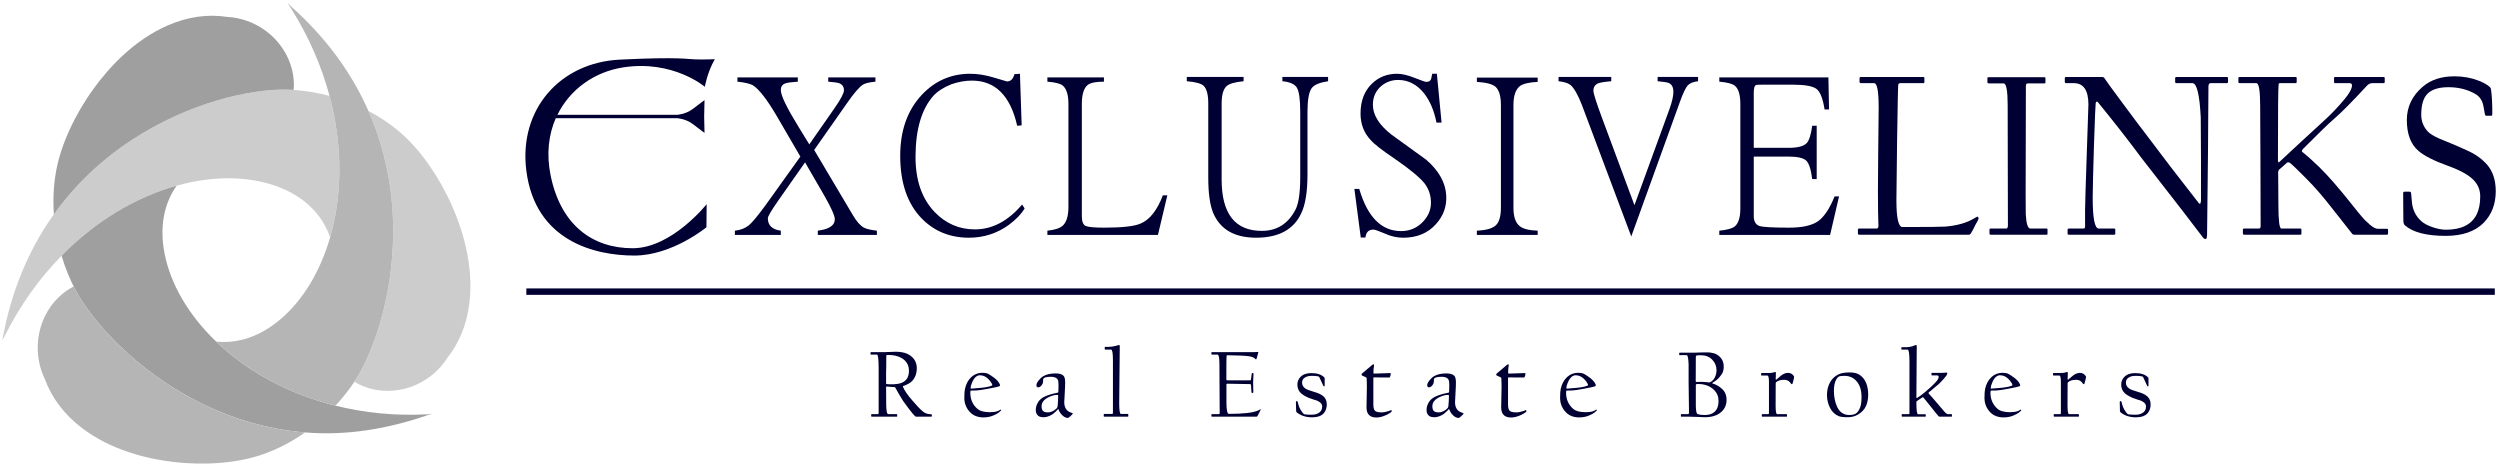 <svg width="376" height="70" viewBox="0 0 376 70" fill="none" xmlns="http://www.w3.org/2000/svg" class="icon-logo"><path fill-rule="evenodd" clip-rule="evenodd" d="M41.356 27.925C45.593 29.392 48.406 32.104 49.646 35.703C51.436 29.515 51.608 22.086 49.56 14.422C47.37 13.844 45.47 13.611 44.171 13.523C43.686 13.491 43.282 13.476 42.981 13.472C37.729 13.399 28.498 15.347 19.769 21.085C15.139 24.127 11.22 27.881 8.106 32.237C8.046 32.319 7.982 32.399 7.924 32.482C4.26 37.682 1.758 43.734 0.487 50.463L0.338 51.198L0.715 50.514C3.083 45.785 6.012 41.774 9.257 38.465C14.524 33.093 20.631 29.589 26.561 27.93C31.884 26.444 37.065 26.439 41.356 27.925Z" fill="#CBCCCB"></path><path fill-rule="evenodd" clip-rule="evenodd" d="M67.976 30.937C65.994 26.464 63.139 22.431 60.145 19.875C58.605 18.558 57 17.514 55.411 16.683C55.43 16.722 55.45 16.762 55.468 16.803C57.657 21.808 58.878 27.221 59.098 32.891C59.504 43.375 56.422 52.349 53.661 56.846C53.563 57.006 53.435 57.203 53.297 57.416C54.031 57.858 54.837 58.214 55.718 58.452C57.945 59.05 60.377 58.848 62.557 57.882C62.621 57.852 62.688 57.819 62.753 57.788L62.757 57.792L62.79 57.771C64.644 56.895 66.194 55.526 67.271 53.847C69.126 51.499 70.249 48.674 70.62 45.393C71.25 39.805 69.529 34.446 67.976 30.937Z" fill="#CBCCCB"></path><path fill-rule="evenodd" clip-rule="evenodd" d="M24.74 38.072C23.985 34.122 24.649 30.673 26.561 27.931C20.631 29.589 14.525 33.094 9.258 38.465C9.861 40.475 10.562 42.053 11.079 43.083C11.229 43.382 11.369 43.651 11.479 43.85C14.03 48.472 20.307 55.56 29.595 60.323C34.617 62.898 39.906 64.468 45.314 64.989C45.503 65.007 45.694 65.02 45.885 65.037C52.008 65.542 58.214 64.567 64.45 62.391L65.058 62.219L64.549 62.278L64.371 62.308C59.375 62.58 54.751 62.081 50.462 61.012C43.136 59.19 36.983 55.676 32.504 51.372C28.349 47.378 25.626 42.707 24.74 38.072Z" fill="#9E9F9E"></path><path fill-rule="evenodd" clip-rule="evenodd" d="M19.77 21.085C28.499 15.347 37.73 13.399 42.982 13.472C43.283 13.477 43.686 13.49 44.172 13.523C44.254 12.487 44.172 11.413 43.887 10.336C43.294 8.091 41.91 6.071 39.991 4.649C39.932 4.606 39.871 4.566 39.813 4.523L39.814 4.52L39.777 4.5C38.103 3.317 36.151 2.646 34.169 2.544C31.219 2.091 28.226 2.518 25.216 3.828C20.088 6.061 16.33 10.23 14.08 13.334C11.212 17.291 9.161 21.789 8.449 25.678C8.025 27.993 7.959 30.198 8.107 32.238C11.22 27.881 15.14 24.127 19.77 21.085Z" fill="#9E9F9E"></path><path fill-rule="evenodd" clip-rule="evenodd" d="M29.594 60.323C20.306 55.56 14.029 48.473 11.478 43.85C11.368 43.65 11.229 43.382 11.077 43.083C10.26 43.502 9.486 44.054 8.783 44.741C7.127 46.357 6.051 48.557 5.755 50.938C5.746 51.01 5.741 51.085 5.733 51.157H5.729V51.197C5.524 53.248 5.894 55.29 6.773 57.081C7.821 59.89 9.651 62.313 12.258 64.319C16.695 67.732 22.146 69 25.937 69.461C30.765 70.045 35.669 69.655 39.386 68.381C41.886 67.525 44.043 66.335 45.884 65.036C45.693 65.02 45.502 65.007 45.312 64.989C39.905 64.468 34.616 62.897 29.594 60.323Z" fill="#B4B5B4"></path><path fill-rule="evenodd" clip-rule="evenodd" d="M59.098 32.891C58.879 27.221 57.658 21.808 55.468 16.802C55.45 16.762 55.43 16.723 55.412 16.683C52.861 10.895 49.011 5.666 43.964 1.145L43.218 0.412L43.805 1.315C46.522 5.638 48.397 10.067 49.56 14.422C51.608 22.087 51.437 29.515 49.646 35.702C48.156 40.861 45.548 45.159 42.178 48.018C39.125 50.609 35.811 51.713 32.504 51.372C36.983 55.677 43.136 59.19 50.461 61.013C51.78 59.58 52.722 58.288 53.298 57.416C53.436 57.202 53.564 57.005 53.662 56.846C56.422 52.349 59.504 43.374 59.098 32.891Z" fill="#B4B5B4"></path><path fill-rule="evenodd" clip-rule="evenodd" d="M297.589 32.841C297.589 32.946 297.403 33.31 297.035 33.939C296.945 34.182 296.741 34.569 296.429 35.09C296.336 35.231 296.237 35.3 296.135 35.3H279.64C279.5 35.3 279.431 35.242 279.431 35.126V34.549C279.431 34.434 279.489 34.376 279.604 34.376H282.203C282.412 34.376 282.516 34.254 282.516 34.011C282.516 33.904 282.5 33.202 282.463 31.899C282.428 30.597 282.434 27.712 282.479 23.247C282.527 18.783 282.552 16.439 282.552 16.221C282.552 13.743 282.327 12.506 281.874 12.506H279.919C279.754 12.506 279.675 12.435 279.675 12.297V11.791C279.675 11.652 279.744 11.58 279.884 11.58H289.256C289.37 11.58 289.428 11.627 289.428 11.72V12.329C289.428 12.448 289.383 12.506 289.292 12.506H285.809C285.634 12.506 285.532 12.586 285.497 12.749C285.461 12.912 285.404 15.747 285.321 21.262C285.253 26.446 285.22 29.399 285.22 30.122C285.22 32.805 285.525 34.146 286.138 34.146C289.868 34.146 292.012 34.124 292.565 34.081C294.367 33.928 295.818 33.514 296.912 32.841C297.191 32.666 297.356 32.578 297.416 32.578C297.532 32.661 297.589 32.747 297.589 32.841Z" fill="#000033"></path><path fill-rule="evenodd" clip-rule="evenodd" d="M307.947 35.162C307.947 35.254 307.915 35.3 307.845 35.3H299.442C299.338 35.3 299.274 35.284 299.25 35.248C299.228 35.211 299.216 35.173 299.216 35.126V34.585C299.216 34.48 299.234 34.417 299.266 34.403C299.305 34.383 299.346 34.375 299.389 34.375H301.745C301.906 34.375 301.989 34.207 301.989 33.87L301.954 15.835C301.954 13.641 301.75 12.542 301.348 12.542H299.148C298.984 12.542 298.904 12.482 298.904 12.366V11.754C298.904 11.661 298.962 11.614 299.077 11.614H307.482C307.585 11.614 307.638 11.661 307.638 11.754V12.401C307.638 12.493 307.574 12.542 307.445 12.542H305.003C304.794 12.542 304.692 12.661 304.692 12.906C304.667 23.464 304.657 28.916 304.657 29.263C304.657 30.986 304.662 31.968 304.674 32.212C304.753 33.655 304.986 34.375 305.367 34.375H307.81C307.904 34.375 307.947 34.422 307.947 34.517V35.162Z" fill="#000033"></path><path fill-rule="evenodd" clip-rule="evenodd" d="M335.096 12.297C335.096 12.434 335.039 12.506 334.924 12.506H332.516C332.275 12.506 332.152 12.66 332.152 12.976C332.152 13.069 332.141 14.654 332.116 17.728C332.095 20.803 332.083 22.468 332.083 22.716C332.083 22.965 332.059 25.043 332.015 28.951C331.965 32.857 331.946 34.917 331.946 35.126C331.946 35.673 331.875 35.946 331.738 35.946C331.573 35.946 331.442 35.874 331.338 35.736C330.287 34.318 327.172 30.287 321.997 23.652C320.163 21.173 318.003 18.41 315.522 15.366C315.357 15.225 315.25 15.271 315.192 15.504C315.157 15.656 315.068 17.79 314.931 21.908C314.803 26.068 314.742 28.678 314.742 29.735C314.742 32.83 315.044 34.375 315.658 34.375H317.961C318.077 34.375 318.138 34.422 318.138 34.517V35.162C318.138 35.254 318.091 35.3 317.997 35.3H311.189C311.038 35.3 310.963 35.264 310.963 35.196V34.549C310.963 34.434 311.038 34.375 311.189 34.375H313.32C313.506 34.375 313.596 34.29 313.596 34.113V31.549C313.596 30.865 313.681 28.079 313.848 23.196C314.015 18.313 314.098 15.824 314.098 15.732C314.098 13.58 313.366 12.506 311.899 12.506H310.687C310.594 12.506 310.547 12.448 310.547 12.33V11.754C310.547 11.638 310.605 11.58 310.72 11.58H316.196C316.348 11.58 316.473 11.672 316.577 11.859C316.68 12.046 317.635 13.356 319.445 15.794C321.252 18.228 322.272 19.586 322.503 19.866C325.092 23.329 327.833 26.906 330.731 30.591C330.778 30.624 330.821 30.644 330.872 30.644C330.954 30.644 331.003 30.481 331.028 30.155C331.038 29.932 331.038 27.878 331.028 23.983C331.016 20.075 331.003 17.966 330.992 17.648C330.818 14.22 330.403 12.506 329.744 12.506H327.37C327.221 12.506 327.144 12.448 327.144 12.33V11.754C327.144 11.638 327.208 11.58 327.334 11.58H334.891C335.028 11.58 335.096 11.627 335.096 11.72V12.297Z" fill="#000033"></path><path fill-rule="evenodd" clip-rule="evenodd" d="M359.164 35.09C359.164 35.231 359.105 35.3 358.988 35.3H354.154C353.938 35.3 353.798 35.242 353.74 35.126C353.697 35.079 352.671 33.782 350.672 31.234C349.38 29.562 348.105 28.096 346.846 26.84C345.632 25.609 344.828 24.836 344.436 24.522C344.25 24.395 344.093 24.375 343.967 24.47L342.738 25.551C342.67 25.714 342.635 25.83 342.635 25.899C342.635 25.935 342.64 26.677 342.654 28.133C342.662 29.584 342.67 30.451 342.67 30.73C342.67 33.161 342.818 34.376 343.12 34.376H345.997C346.087 34.376 346.133 34.444 346.133 34.585V35.126C346.133 35.242 346.077 35.3 345.958 35.3H337.592C337.419 35.3 337.331 35.254 337.331 35.162V34.549C337.331 34.491 337.342 34.447 337.367 34.417C337.389 34.39 337.455 34.376 337.556 34.376H339.722C339.906 34.376 339.999 34.254 339.999 34.011C339.999 33.962 339.994 32.212 339.983 28.753C339.972 25.292 339.967 23.464 339.967 23.266C339.967 23.07 339.961 21.822 339.947 19.526C339.937 17.229 339.931 16.045 339.931 15.976C339.931 13.663 339.742 12.506 339.361 12.506H336.846C336.72 12.506 336.657 12.448 336.657 12.33V11.72C336.657 11.627 336.72 11.58 336.846 11.58H345.286C345.377 11.58 345.423 11.627 345.423 11.72V12.297C345.423 12.435 345.377 12.506 345.286 12.506H342.876C342.761 12.506 342.703 12.592 342.703 12.768C342.635 13.117 342.602 16.867 342.602 24.017C342.602 24.328 342.656 24.458 342.772 24.4C344.911 22.402 347.11 20.367 349.375 18.295C350.458 17.331 351.532 16.213 352.596 14.947C353.359 14.027 353.74 13.326 353.74 12.837C353.74 12.617 353.606 12.506 353.343 12.506H351.176C351.083 12.506 351.039 12.448 351.039 12.33V11.72C351.039 11.627 351.094 11.58 351.209 11.58H358.453C358.59 11.58 358.662 11.627 358.662 11.72V12.297C358.662 12.435 358.615 12.506 358.522 12.506H356.789C356.477 12.506 356.194 12.65 355.939 12.943C353.745 15.314 352.086 16.984 350.967 17.947C350.182 18.621 348.659 20.097 346.394 22.376C346.208 22.609 346.156 22.761 346.238 22.83C346.967 23.399 347.82 24.16 348.802 25.115C350.096 26.371 351.73 28.242 353.705 30.73C354.999 32.369 355.745 33.235 355.939 33.33C356.644 34.05 357.212 34.411 357.639 34.411H358.988C359.105 34.411 359.164 34.469 359.164 34.585V35.09Z" fill="#000033"></path><path fill-rule="evenodd" clip-rule="evenodd" d="M375.361 28.759C375.361 30.691 374.75 32.277 373.527 33.522C372.222 34.823 370.324 35.475 367.846 35.475C364.934 35.475 362.876 34.938 361.676 33.87C361.539 33.743 361.467 33.503 361.467 33.155C361.467 33.072 361.462 32.394 361.449 31.113C361.44 29.834 361.435 29.148 361.435 29.057C361.435 28.908 361.513 28.83 361.676 28.83H362.386C362.526 28.83 362.605 28.908 362.63 29.057C362.652 29.208 362.684 29.573 362.731 30.155C362.8 31.411 363.264 32.435 364.12 33.225C364.522 33.597 365.1 33.913 365.852 34.166C366.6 34.422 367.278 34.549 367.878 34.549C370.187 34.549 371.731 33.776 372.501 32.231C372.849 31.51 373.025 30.614 373.025 29.545C373.025 28.59 372.694 27.77 372.038 27.086C371.297 26.318 370.009 25.604 368.172 24.941C366.092 24.196 364.615 23.448 363.737 22.691C362.572 21.703 361.988 20.155 361.988 18.052C361.988 16.076 362.784 14.409 364.379 13.044C365.591 11.998 367.184 11.477 369.161 11.477C370.467 11.477 371.679 11.697 372.798 12.137C373.516 12.418 374.039 12.708 374.374 13.011C374.536 13.127 374.629 13.285 374.651 13.48C374.78 14.364 374.843 15.551 374.843 17.042C374.843 17.285 374.81 17.406 374.739 17.406H373.908C373.825 17.406 373.768 17.337 373.733 17.195C373.664 16.859 373.581 16.417 373.491 15.87C373.318 15.068 372.913 14.485 372.279 14.127C371.111 13.453 369.768 13.116 368.243 13.116C366.867 13.116 365.852 13.414 365.194 14.005C364.5 14.621 364.154 15.708 364.154 17.267C364.154 18.22 364.478 19.051 365.125 19.76C365.435 20.108 366.041 20.483 366.94 20.876C367.694 21.179 368.443 21.486 369.194 21.8C370.683 22.451 371.563 22.854 371.827 23.004C372.694 23.481 373.428 24.058 374.028 24.731C374.916 25.745 375.361 27.086 375.361 28.759Z" fill="#000033"></path><path fill-rule="evenodd" clip-rule="evenodd" d="M131.885 35.336H122.997V34.693C124.702 34.477 125.555 33.909 125.555 32.984C125.555 32.449 125.034 31.27 123.989 29.445L121.08 24.42L117.082 30.119C116.015 31.643 115.483 32.545 115.483 32.827C115.483 33.895 116.133 34.519 117.433 34.693V35.336H110.525V34.693C111.375 34.607 112.092 34.326 112.669 33.854C113.199 33.382 114.033 32.374 115.162 30.831L120.375 23.55L116.794 17.403C115.406 15.043 114.257 13.538 113.339 12.895C112.933 12.617 112.124 12.409 110.909 12.282V11.639H119.991V12.282C119.031 12.349 118.403 12.434 118.104 12.543C117.658 12.713 117.433 13.044 117.433 13.538C117.433 14.355 118.329 16.21 120.119 19.109L121.719 21.714L125.555 16.21C126.476 14.88 126.931 14 126.931 13.572C126.931 13.056 126.687 12.702 126.196 12.509C125.919 12.421 125.374 12.349 124.565 12.282V11.639H131.666V12.282C130.748 12.371 130.117 12.517 129.777 12.736C129.223 13.1 128.445 14 127.442 15.44L122.453 22.554L128.244 32.311C128.818 33.299 129.385 33.941 129.939 34.24C130.301 34.436 130.951 34.585 131.885 34.693V35.336Z" fill="#000033"></path><path fill-rule="evenodd" clip-rule="evenodd" d="M146.62 34.5C144.275 34.5 142.27 33.638 140.606 31.924C138.643 29.904 137.675 27.094 137.694 23.489C137.719 19.432 138.61 16.406 140.382 14.408C141.045 13.702 141.95 13.12 143.101 12.669C144.144 12.307 145.168 12.123 146.173 12.123C149.688 12.123 151.959 14.388 152.984 18.915L153.658 18.852L153.4 11.095L152.568 11.156C152.378 11.889 152.002 12.249 151.448 12.249C151.407 12.249 150.755 12.059 149.496 11.672C148.24 11.285 147.047 11.095 145.916 11.095C143.058 11.095 140.639 12.146 138.656 14.248C136.479 16.567 135.391 19.622 135.391 23.423C135.391 27.544 136.493 30.712 138.69 32.924C140.565 34.806 142.91 35.752 145.723 35.752C147.962 35.752 149.979 35.099 151.769 33.793C152.858 32.974 153.633 32.159 154.105 31.342L153.721 30.765C151.611 33.252 149.241 34.5 146.62 34.5Z" fill="#000033"></path><path fill-rule="evenodd" clip-rule="evenodd" d="M171.599 33.597C170.684 34.028 168.838 34.24 166.065 34.24C164.615 34.24 163.689 34.155 163.282 33.984C162.898 33.794 162.709 33.305 162.709 32.535V15.631C162.709 14.193 163.006 13.24 163.604 12.766C164.031 12.445 164.84 12.282 166.033 12.282V11.639H157.527V12.282C158.679 12.371 159.444 12.564 159.828 12.862C160.403 13.335 160.691 14.259 160.691 15.631V31.119C160.691 32.449 160.417 33.382 159.863 33.917C159.416 34.326 158.635 34.585 157.527 34.693V35.336H174.154L175.567 29.382H174.892C174.042 31.612 172.943 33.02 171.599 33.597Z" fill="#000033"></path><path fill-rule="evenodd" clip-rule="evenodd" d="M192.869 12.216C193.999 12.324 194.723 12.65 195.047 13.185C195.383 13.723 195.556 14.955 195.556 16.886V26.548C195.556 28.99 195.312 30.668 194.821 31.571C193.717 33.672 192.032 34.723 189.773 34.723C185.751 34.723 183.735 32.151 183.735 26.995V15.568C183.735 14.278 183.982 13.412 184.473 12.959C184.86 12.592 185.713 12.346 187.034 12.216V11.575H178.492V12.216C179.792 12.324 180.634 12.551 181.02 12.895C181.49 13.345 181.723 14.237 181.723 15.568V26.71C181.723 29.045 181.97 30.815 182.461 32.021C183.522 34.508 185.674 35.752 188.909 35.752C192.318 35.752 194.589 34.519 195.718 32.052C196.335 30.765 196.645 28.825 196.645 26.225V16.886C196.645 15.043 196.853 13.829 197.284 13.251C197.646 12.755 198.468 12.412 199.746 12.216V11.575H192.869V12.216Z" fill="#000033"></path><path fill-rule="evenodd" clip-rule="evenodd" d="M214.477 24.003C212.727 22.738 210.992 21.48 209.264 20.238C207.408 18.774 206.481 17.285 206.481 15.76C206.481 14.582 206.92 13.627 207.792 12.895C208.515 12.316 209.346 12.025 210.285 12.025C211.823 12.025 213.133 12.713 214.219 14.088C215.094 15.225 215.7 16.671 216.045 18.435H216.813L216.106 11.094H215.403C215.338 11.351 215.285 11.609 215.245 11.863C215.157 12.163 214.91 12.316 214.507 12.316C214.359 12.316 213.773 12.111 212.746 11.704C211.703 11.296 210.833 11.094 210.125 11.094C208.611 11.094 207.343 11.597 206.319 12.603C205.19 13.702 204.624 15.194 204.624 17.079C204.624 18.651 205.127 19.968 206.13 21.041C206.64 21.646 207.834 22.576 209.711 23.84C211.992 25.408 213.506 26.655 214.252 27.58C214.891 28.413 215.215 29.39 215.215 30.509C215.215 31.582 214.797 32.546 213.965 33.407C213.07 34.306 211.992 34.757 210.734 34.757C207.77 34.757 205.669 32.642 204.433 28.413H203.698L204.658 35.72H205.362C205.447 34.928 205.853 34.53 206.574 34.53C206.77 34.53 207.323 34.723 208.239 35.11C209.176 35.54 210.104 35.753 211.024 35.753C213.115 35.753 214.762 35.066 215.979 33.694C217.087 32.471 217.603 31.044 217.515 29.413C217.411 27.461 216.397 25.656 214.477 24.003Z" fill="#000033"></path><path fill-rule="evenodd" clip-rule="evenodd" d="M222.121 12.316C223.525 12.404 224.468 12.65 224.935 13.056C225.469 13.55 225.736 14.46 225.736 15.79V31.246C225.736 32.534 225.477 33.416 224.968 33.887C224.474 34.359 223.525 34.627 222.121 34.693V35.336H231.266V34.693C229.966 34.647 229.072 34.425 228.578 34.02C227.94 33.522 227.622 32.597 227.622 31.246V15.79C227.622 14.421 227.94 13.476 228.578 12.959C229.072 12.591 229.966 12.38 231.266 12.316V11.673H222.121V12.316Z" fill="#000033"></path><path fill-rule="evenodd" clip-rule="evenodd" d="M249.307 12.216C250.247 12.307 250.798 12.39 250.969 12.479C251.435 12.669 251.676 13.119 251.676 13.829C251.676 14.452 251.481 15.299 251.1 16.37L245.822 30.859L240.893 17.596C240.06 15.344 239.649 14.035 239.649 13.668C239.649 13.108 239.882 12.736 240.351 12.543C240.649 12.412 241.313 12.307 242.334 12.216V11.575H234.403V12.216C235.254 12.307 235.862 12.498 236.225 12.799C236.759 13.271 237.324 14.27 237.919 15.794L245.344 35.563L252.663 15.31C253.135 14 253.527 13.177 253.851 12.832C254.146 12.509 254.656 12.307 255.388 12.216V11.575H249.307V12.216Z" fill="#000033"></path><path fill-rule="evenodd" clip-rule="evenodd" d="M275.921 29.54C275.173 31.386 274.342 32.631 273.427 33.277C272.507 33.917 271.056 34.24 269.077 34.24C266.619 34.24 265.128 34.155 264.597 33.983C264.043 33.769 263.766 33.277 263.766 32.504V23.55H269.011C270.355 23.55 271.24 23.76 271.662 24.163C272.071 24.552 272.37 25.473 272.556 26.934H273.232V18.915H272.556C272.37 20.268 272.09 21.14 271.728 21.524C271.278 21.996 270.374 22.234 269.011 22.234H263.766V13.958C263.766 13.29 263.873 12.904 264.083 12.798C264.147 12.754 264.467 12.736 265.043 12.736H269.649C271.462 12.736 272.647 12.951 273.201 13.375C273.754 13.787 274.161 14.814 274.416 16.467H275.088L274.992 11.639H258.583V12.282C259.779 12.39 260.558 12.591 260.919 12.895C261.473 13.345 261.747 14.259 261.747 15.631V31.375C261.747 32.683 261.473 33.572 260.919 34.05C260.513 34.37 259.734 34.585 258.583 34.693V35.336H275.247L276.593 29.54H275.921Z" fill="#000033"></path><path fill-rule="evenodd" clip-rule="evenodd" d="M95.159 37.335C89.157 37.335 84.351 33.914 82.812 26.382C82.157 23.177 82.507 20.246 83.588 17.776H101.812C101.812 17.776 103.144 17.831 104.272 18.712C105.396 19.594 105.96 19.981 105.96 19.981L105.906 17.524L105.96 15.062C105.96 15.062 105.396 15.451 104.272 16.332C103.144 17.215 101.812 17.27 101.812 17.27H83.837C85.713 13.453 89.365 10.816 93.725 10.135C101.236 8.969 106.01 13.055 106.01 13.055C106.01 13.055 106.349 10.925 107.51 8.9C107.51 8.9 106.281 8.969 104.644 8.936C103.418 8.911 102.256 8.523 93.215 8.969C84.213 9.416 77.999 16.459 79.16 25.661C80.506 36.307 89.525 38.436 95.401 38.436C101.096 38.436 106.248 34.18 106.248 34.18L106.281 30.707C106.281 30.707 101.03 37.335 95.159 37.335Z" fill="#000033"></path><path fill-rule="evenodd" clip-rule="evenodd" d="M136.709 55.762C136.709 55.13 136.498 54.614 136.084 54.214C135.503 53.662 134.658 53.386 133.561 53.386C133.4 53.386 133.312 53.419 133.298 53.485C133.298 54.851 133.287 55.701 133.268 56.041V57.669C133.268 57.718 133.301 57.752 133.37 57.769C133.477 57.788 133.775 57.796 134.269 57.796C134.472 57.796 134.699 57.777 134.954 57.738C135.207 57.702 135.319 57.68 135.297 57.68C136.237 57.434 136.709 56.797 136.709 55.762ZM140.148 62.577C140.148 62.635 140.129 62.666 140.09 62.666H137.787C137.735 62.666 137.674 62.635 137.608 62.577C137.43 62.422 137.099 62.023 136.616 61.379C136.361 61.031 136.106 60.684 135.851 60.338C135.565 59.908 135.174 59.242 134.672 58.339C134.639 58.257 134.6 58.218 134.559 58.218C134.337 58.218 133.945 58.188 133.383 58.133C133.306 58.109 133.268 58.133 133.268 58.202C133.268 58.293 133.271 58.594 133.276 59.107C133.282 59.615 133.284 60.156 133.284 60.722C133.284 61.766 133.389 62.287 133.602 62.287H134.866C134.909 62.287 134.936 62.309 134.936 62.359V62.593C134.936 62.64 134.916 62.666 134.877 62.666H131.121C131.077 62.666 131.053 62.657 131.044 62.643C131.033 62.63 131.028 62.613 131.028 62.593V62.373C131.028 62.329 131.036 62.304 131.05 62.295C131.064 62.289 131.083 62.287 131.104 62.287H132.034C132.108 62.287 132.149 62.212 132.149 62.064V58.254V55.298C132.141 53.99 132.056 53.336 131.9 53.336H131C130.954 53.336 130.93 53.316 130.93 53.278V53.016C130.93 52.976 130.948 52.958 130.986 52.958H133.107C133.172 52.958 133.443 52.949 133.918 52.931C134.392 52.911 134.658 52.902 134.716 52.902C135.023 52.902 135.322 52.924 135.615 52.971C136.268 53.076 136.794 53.322 137.189 53.705C137.655 54.147 137.885 54.707 137.885 55.384C137.885 56.154 137.658 56.789 137.202 57.283C136.925 57.587 136.47 57.846 135.837 58.061C135.799 58.08 135.785 58.109 135.793 58.147C136.002 58.693 136.482 59.397 137.233 60.25C137.625 60.697 137.909 61.02 138.092 61.216C138.406 61.547 138.678 61.798 138.9 61.964C139.202 62.188 139.58 62.301 140.032 62.301C140.11 62.301 140.148 62.32 140.148 62.359V62.577Z" fill="#000033"></path><path fill-rule="evenodd" clip-rule="evenodd" d="M149.241 57.885C149.241 57.843 149.219 57.782 149.169 57.697C148.967 57.332 148.712 57.035 148.404 56.797C148.098 56.56 147.744 56.441 147.34 56.441C147.045 56.441 146.756 56.623 146.482 56.99C146.383 57.129 146.277 57.341 146.164 57.625C146.041 57.934 145.978 58.174 145.978 58.34C145.978 58.414 146.008 58.453 146.062 58.453C146.016 58.453 146.425 58.419 147.283 58.351C148.102 58.288 148.717 58.174 149.128 58.017C149.203 57.984 149.241 57.94 149.241 57.885ZM150.568 61.7C150.568 61.71 150.562 61.724 150.552 61.743C150.406 61.893 150.283 62.001 150.184 62.072C150.011 62.196 149.773 62.326 149.474 62.458C148.997 62.673 148.481 62.778 147.922 62.778C147.09 62.778 146.43 62.53 145.937 62.036C145.336 61.431 145.034 60.697 145.034 59.831C145.034 59.212 145.068 58.757 145.136 58.467C145.3 57.757 145.591 57.2 146.008 56.792C146.488 56.308 147.085 56.069 147.796 56.069C148.136 56.069 148.415 56.123 148.632 56.234C148.802 56.314 149.074 56.49 149.446 56.761C149.891 57.081 150.19 57.41 150.346 57.752C150.385 57.838 150.404 57.912 150.404 57.976C150.404 58.026 150.362 58.069 150.278 58.103C150.096 58.174 149.57 58.29 148.696 58.453C147.697 58.638 147.034 58.732 146.702 58.732C146.675 58.732 146.562 58.735 146.366 58.738C146.17 58.743 146.055 58.745 146.021 58.745C145.964 58.745 145.937 58.856 145.937 59.08C145.937 60.065 146.293 60.871 147.006 61.495C147.39 61.826 148.018 61.995 148.892 61.995C149.342 61.995 149.712 61.942 150 61.846C150.203 61.777 150.343 61.705 150.42 61.63C150.431 61.622 150.453 61.608 150.483 61.594C150.505 61.594 150.525 61.61 150.538 61.644C150.549 61.658 150.557 61.677 150.568 61.7Z" fill="#000033"></path><path fill-rule="evenodd" clip-rule="evenodd" d="M159.15 59.524C159.15 59.435 159.111 59.389 159.034 59.389C158.668 59.389 158.257 59.491 157.804 59.696C157.036 60.042 156.652 60.509 156.652 61.103C156.652 61.462 156.74 61.71 156.916 61.846C157.061 61.961 157.294 62.022 157.611 62.022C158.034 62.022 158.456 61.837 158.873 61.464C158.986 61.365 159.049 61.243 159.065 61.103C159.12 60.534 159.15 60.01 159.15 59.524ZM161.341 62.193C161.341 62.218 161.33 62.249 161.311 62.287C161.042 62.558 160.847 62.732 160.729 62.808C160.689 62.841 160.647 62.855 160.604 62.855C160.324 62.855 160.046 62.726 159.775 62.463C159.517 62.221 159.327 61.931 159.204 61.594C159.177 61.509 159.139 61.498 159.093 61.566C159.041 61.648 158.909 61.784 158.695 61.978C158.484 62.176 158.335 62.295 158.248 62.342C157.785 62.616 157.362 62.751 156.986 62.751C156.628 62.751 156.358 62.688 156.186 62.566C155.914 62.364 155.78 62.069 155.78 61.672C155.78 61.208 155.928 60.766 156.222 60.352C156.428 60.057 156.751 59.809 157.193 59.61C157.669 59.391 158.308 59.207 159.106 59.052C159.15 59.044 159.172 58.991 159.177 58.895C159.211 58.169 159.211 57.675 159.177 57.418C159.15 57.167 159.041 56.979 158.852 56.852C158.662 56.731 158.396 56.67 158.05 56.67C157.562 56.67 157.223 56.728 157.03 56.847C156.916 56.927 156.869 57.012 156.887 57.095V57.296C156.887 57.506 156.833 57.692 156.723 57.854C156.556 58.122 156.356 58.254 156.129 58.254C155.964 58.254 155.881 58.144 155.881 57.923C155.881 57.739 155.988 57.509 156.2 57.233C156.41 56.958 156.646 56.739 156.898 56.585C157.359 56.303 157.987 56.162 158.785 56.162C159.317 56.162 159.701 56.276 159.937 56.498C160.11 56.659 160.2 56.998 160.2 57.517C160.2 57.895 160.175 58.459 160.132 59.218C160.088 59.971 160.063 60.402 160.063 60.502C160.063 60.973 160.184 61.354 160.425 61.644C160.601 61.848 160.872 62.003 161.239 62.108C161.308 62.136 161.341 62.166 161.341 62.193Z" fill="#000033"></path><path fill-rule="evenodd" clip-rule="evenodd" d="M169.696 62.607C169.696 62.646 169.669 62.666 169.617 62.666H166.093C166.033 62.666 166.001 62.64 166.001 62.593V62.342C166.001 62.287 166.028 62.257 166.08 62.257H167.237C167.336 62.257 167.385 62.204 167.385 62.094V54.172C167.385 53.116 167.291 52.585 167.111 52.585H166.236C166.178 52.585 166.151 52.558 166.151 52.499V52.265C166.151 52.198 166.17 52.166 166.208 52.166H166.76C167.092 52.166 167.44 52.115 167.807 52.019C168.175 51.92 168.333 51.873 168.288 51.873C168.37 51.873 168.413 51.942 168.413 52.08C168.413 52.094 168.4 53.504 168.37 56.311C168.342 59.118 168.328 60.574 168.328 60.673C168.328 61.73 168.416 62.257 168.592 62.257H169.617C169.669 62.257 169.696 62.279 169.696 62.329V62.607Z" fill="#000033"></path><path fill-rule="evenodd" clip-rule="evenodd" d="M189.598 61.645C189.466 61.918 189.308 62.226 189.124 62.577C189.085 62.634 189.036 62.665 188.975 62.665H182.266C182.219 62.665 182.194 62.634 182.194 62.577V62.359C182.194 62.31 182.214 62.287 182.252 62.287H183.302C183.396 62.287 183.442 62.234 183.442 62.136C183.442 62.094 183.439 61.362 183.428 59.942C183.42 58.52 183.415 57.788 183.415 57.744C183.415 57.697 183.412 57.209 183.409 56.273C183.404 55.337 183.401 54.843 183.401 54.785C183.401 53.818 183.308 53.336 183.124 53.336H182.266C182.219 53.336 182.194 53.311 182.194 53.264V53.029C182.194 52.979 182.221 52.958 182.282 52.958H188.627C188.713 52.958 188.828 52.952 188.97 52.943C189.115 52.932 189.185 52.93 189.181 52.93C189.242 52.93 189.266 52.952 189.252 52.999C189.185 53.261 189.102 53.564 189.002 53.907C188.965 54.018 188.925 54.07 188.888 54.07L188.789 53.966C188.613 53.791 188.34 53.67 187.961 53.598C187.431 53.504 186.308 53.446 184.591 53.427C184.536 53.427 184.498 53.457 184.476 53.515C184.453 53.57 184.443 54.752 184.443 57.054C184.443 57.15 184.484 57.197 184.563 57.197H188.029C188.096 57.197 188.137 57.161 188.148 57.09C188.161 57.018 188.18 56.866 188.205 56.634C188.233 56.4 188.246 56.273 188.252 56.248C188.252 56.157 188.279 56.113 188.337 56.113H188.443C188.501 56.113 188.529 56.151 188.529 56.234C188.529 56.25 188.517 56.452 188.501 56.83C188.48 57.209 188.471 57.431 188.471 57.504C188.471 57.575 188.474 57.824 188.485 58.254C188.493 58.682 188.501 58.911 188.501 58.939C188.501 59.044 188.474 59.096 188.421 59.096H188.306C188.263 59.096 188.233 59.063 188.225 58.997C188.202 58.691 188.18 58.329 188.15 57.91C188.137 57.815 188.093 57.769 188.019 57.769C187.975 57.769 187.391 57.757 186.269 57.739C185.144 57.719 184.572 57.71 184.55 57.71C184.487 57.71 184.456 57.752 184.456 57.838V60.529C184.456 61.672 184.58 62.246 184.826 62.246C187.037 62.246 188.509 62.072 189.236 61.729C189.411 61.63 189.518 61.569 189.557 61.553C189.603 61.553 189.617 61.58 189.598 61.645Z" fill="#000033"></path><path fill-rule="evenodd" clip-rule="evenodd" d="M199.548 60.824C199.548 61.343 199.403 61.777 199.118 62.124C198.757 62.55 198.159 62.765 197.314 62.765C196.419 62.765 195.658 62.516 195.032 62.023C194.967 61.969 194.934 61.868 194.934 61.715C194.915 61.52 194.906 61.103 194.906 60.46C194.906 60.368 194.943 60.325 195.016 60.325C195.098 60.325 195.147 60.358 195.169 60.43C195.169 60.449 195.186 60.515 195.221 60.631C195.26 60.763 195.285 60.857 195.293 60.909C195.413 61.324 195.635 61.733 195.962 62.136C196.053 62.243 196.13 62.301 196.195 62.314C196.423 62.353 196.79 62.373 197.301 62.373C197.807 62.373 198.211 62.243 198.507 61.978C198.737 61.777 198.855 61.492 198.855 61.13C198.855 60.916 198.767 60.733 198.592 60.574C198.35 60.358 198.038 60.209 197.648 60.123C197.607 60.11 197.47 60.059 197.237 59.976C197.007 59.894 196.867 59.844 196.821 59.831C196.272 59.588 195.877 59.348 195.635 59.11C195.293 58.776 195.126 58.349 195.126 57.824C195.126 57.401 195.274 57.029 195.57 56.712C195.948 56.311 196.496 56.113 197.215 56.113C198.098 56.113 198.748 56.327 199.173 56.761C199.212 56.797 199.231 56.857 199.231 56.932V57.961C199.231 58.067 199.205 58.116 199.159 58.116C199.102 58.116 199.06 58.088 199.033 58.031C198.853 57.636 198.651 57.209 198.435 56.746C198.394 56.667 198.339 56.62 198.274 56.611C198.065 56.554 197.741 56.527 197.301 56.527C196.886 56.527 196.546 56.604 196.288 56.761C195.984 56.937 195.834 57.2 195.834 57.547C195.834 58.109 196.223 58.503 196.998 58.733C197.232 58.803 197.58 58.914 198.038 59.066C198.474 59.215 198.816 59.405 199.074 59.637C199.389 59.933 199.548 60.328 199.548 60.824Z" fill="#000033"></path><path fill-rule="evenodd" clip-rule="evenodd" d="M209.308 61.798C209.308 61.873 209.292 61.925 209.253 61.964C209.059 62.124 208.807 62.274 208.493 62.414C207.959 62.666 207.466 62.792 207.005 62.792C206.015 62.792 205.524 62.287 205.524 61.274C205.524 61.211 205.532 60.681 205.551 59.687C205.571 58.693 205.578 58.169 205.578 58.116C205.578 58.056 205.576 57.851 205.565 57.501C205.557 57.15 205.551 56.968 205.551 56.946C205.551 56.846 205.508 56.778 205.417 56.734C205.346 56.695 205.162 56.612 204.863 56.482C204.804 56.455 204.773 56.4 204.779 56.32C204.779 56.255 204.814 56.2 204.885 56.148C205.359 55.742 205.861 55.318 206.396 54.87C206.468 54.823 206.527 54.798 206.58 54.798C206.657 54.798 206.681 54.868 206.651 55.005C206.594 55.315 206.565 55.629 206.565 55.955C206.565 56.112 206.588 56.189 206.637 56.189C206.681 56.189 207.087 56.176 207.863 56.151C208.639 56.126 209.036 56.112 209.061 56.112C209.161 56.112 209.196 56.162 209.169 56.261C209.169 56.356 209.133 56.493 209.061 56.67C209.036 56.739 208.995 56.778 208.935 56.778C208.892 56.778 208.504 56.772 207.775 56.769C207.043 56.765 206.664 56.761 206.637 56.761C206.58 56.761 206.552 56.786 206.552 56.833V60.794C206.552 61.208 206.61 61.512 206.728 61.699C206.857 61.917 207.213 62.022 207.801 62.022C208.121 62.022 208.499 61.948 208.935 61.798C209.122 61.715 209.225 61.672 209.239 61.672C209.286 61.672 209.308 61.715 209.308 61.798Z" fill="#000033"></path><path fill-rule="evenodd" clip-rule="evenodd" d="M217.92 59.524C217.92 59.435 217.883 59.389 217.808 59.389C217.438 59.389 217.027 59.491 216.574 59.696C215.806 60.042 215.426 60.509 215.426 61.103C215.426 61.462 215.513 61.71 215.686 61.846C215.831 61.961 216.064 62.022 216.383 62.022C216.807 62.022 217.23 61.837 217.643 61.464C217.758 61.365 217.822 61.243 217.835 61.103C217.893 60.534 217.92 60.01 217.92 59.524ZM220.111 62.193C220.111 62.218 220.1 62.249 220.084 62.287C219.813 62.558 219.617 62.732 219.502 62.808C219.459 62.841 219.417 62.855 219.374 62.855C219.094 62.855 218.82 62.726 218.545 62.463C218.288 62.221 218.102 61.931 217.978 61.594C217.948 61.509 217.912 61.498 217.863 61.566C217.811 61.648 217.679 61.784 217.465 61.978C217.255 62.176 217.106 62.295 217.018 62.342C216.555 62.616 216.136 62.751 215.757 62.751C215.398 62.751 215.132 62.688 214.956 62.566C214.688 62.364 214.553 62.069 214.553 61.672C214.553 61.208 214.699 60.766 214.992 60.352C215.2 60.057 215.524 59.809 215.963 59.61C216.44 59.391 217.078 59.207 217.877 59.052C217.92 59.044 217.945 58.991 217.948 58.895C217.981 58.169 217.981 57.675 217.948 57.418C217.92 57.167 217.811 56.979 217.622 56.852C217.432 56.731 217.166 56.67 216.821 56.67C216.333 56.67 215.993 56.728 215.801 56.847C215.686 56.927 215.639 57.012 215.659 57.095V57.296C215.659 57.506 215.606 57.692 215.494 57.854C215.327 58.122 215.126 58.254 214.899 58.254C214.734 58.254 214.652 58.144 214.652 57.923C214.652 57.739 214.756 57.509 214.973 57.233C215.184 56.958 215.417 56.739 215.672 56.585C216.129 56.303 216.761 56.162 217.558 56.162C218.088 56.162 218.469 56.276 218.707 56.498C218.88 56.659 218.971 56.998 218.971 57.517C218.971 57.895 218.949 58.459 218.902 59.218C218.859 59.971 218.836 60.402 218.836 60.502C218.836 60.973 218.954 61.354 219.196 61.644C219.371 61.848 219.643 62.003 220.011 62.108C220.078 62.136 220.111 62.166 220.111 62.193Z" fill="#000033"></path><path fill-rule="evenodd" clip-rule="evenodd" d="M229.566 61.798C229.566 61.873 229.547 61.925 229.508 61.964C229.316 62.124 229.064 62.274 228.752 62.414C228.217 62.666 227.721 62.792 227.264 62.792C226.273 62.792 225.779 62.287 225.779 61.274C225.779 61.211 225.787 60.681 225.807 59.687C225.826 58.693 225.837 58.169 225.837 58.116C225.837 58.056 225.832 57.851 225.823 57.501C225.812 57.15 225.807 56.968 225.807 56.946C225.807 56.846 225.763 56.778 225.672 56.734C225.604 56.695 225.417 56.612 225.121 56.482C225.057 56.455 225.03 56.4 225.036 56.32C225.036 56.255 225.072 56.2 225.143 56.148C225.615 55.742 226.119 55.318 226.651 54.87C226.722 54.823 226.783 54.798 226.838 54.798C226.912 54.798 226.936 54.868 226.907 55.005C226.851 55.315 226.824 55.629 226.824 55.955C226.824 56.112 226.846 56.189 226.893 56.189C226.936 56.189 227.344 56.176 228.118 56.151C228.894 56.126 229.294 56.112 229.316 56.112C229.417 56.112 229.454 56.162 229.423 56.261C229.423 56.356 229.39 56.493 229.316 56.67C229.294 56.739 229.253 56.778 229.191 56.778C229.146 56.778 228.76 56.772 228.033 56.769C227.301 56.765 226.92 56.761 226.893 56.761C226.838 56.761 226.808 56.786 226.808 56.833V60.794C226.808 61.208 226.867 61.512 226.986 61.699C227.115 61.917 227.468 62.022 228.055 62.022C228.376 62.022 228.755 61.948 229.191 61.798C229.38 61.715 229.484 61.672 229.495 61.672C229.544 61.672 229.566 61.715 229.566 61.798Z" fill="#000033"></path><path fill-rule="evenodd" clip-rule="evenodd" d="M238.842 57.885C238.842 57.843 238.82 57.782 238.773 57.697C238.571 57.332 238.313 57.035 238.005 56.797C237.699 56.56 237.346 56.441 236.945 56.441C236.645 56.441 236.359 56.623 236.087 56.99C235.985 57.129 235.881 57.341 235.765 57.625C235.642 57.934 235.581 58.174 235.581 58.34C235.581 58.414 235.61 58.453 235.667 58.453C235.621 58.453 236.026 58.419 236.887 58.351C237.704 58.288 238.319 58.174 238.73 58.017C238.807 57.984 238.842 57.94 238.842 57.885ZM240.169 61.7C240.169 61.71 240.167 61.724 240.155 61.743C240.008 61.893 239.887 62.001 239.785 62.072C239.613 62.196 239.377 62.326 239.078 62.458C238.601 62.673 238.082 62.778 237.523 62.778C236.695 62.778 236.032 62.53 235.541 62.036C234.938 61.431 234.639 60.697 234.639 59.831C234.639 59.212 234.672 58.757 234.737 58.467C234.902 57.757 235.195 57.2 235.61 56.792C236.092 56.308 236.688 56.069 237.397 56.069C237.737 56.069 238.017 56.123 238.233 56.234C238.404 56.314 238.675 56.49 239.048 56.761C239.495 57.081 239.794 57.41 239.95 57.752C239.989 57.838 240.005 57.912 240.005 57.976C240.005 58.026 239.964 58.069 239.879 58.103C239.7 58.174 239.172 58.29 238.297 58.453C237.301 58.638 236.635 58.732 236.306 58.732C236.279 58.732 236.163 58.735 235.969 58.738C235.771 58.743 235.658 58.745 235.624 58.745C235.568 58.745 235.541 58.856 235.541 59.08C235.541 60.065 235.895 60.871 236.61 61.495C236.994 61.826 237.621 61.995 238.497 61.995C238.943 61.995 239.314 61.942 239.602 61.846C239.807 61.777 239.945 61.705 240.021 61.63C240.035 61.622 240.057 61.608 240.085 61.594C240.109 61.594 240.128 61.61 240.139 61.644C240.15 61.658 240.158 61.677 240.169 61.7Z" fill="#000033"></path><path fill-rule="evenodd" clip-rule="evenodd" d="M258.47 60.325C258.47 59.662 258.25 59.113 257.817 58.674C257.209 58.061 256.393 57.752 255.372 57.752C255.249 57.752 255.158 57.769 255.1 57.796C255.068 57.805 255.052 57.854 255.052 57.94V61.073C255.076 61.804 255.152 62.202 255.286 62.257C255.542 62.362 255.921 62.414 256.42 62.414C257.042 62.414 257.519 62.26 257.862 61.95C258.268 61.575 258.47 61.032 258.47 60.325ZM258.166 55.691C258.166 55.072 257.949 54.539 257.519 54.095C257.088 53.65 256.516 53.426 255.797 53.426C255.473 53.426 255.268 53.443 255.171 53.471C255.1 53.49 255.062 53.537 255.052 53.614C255.042 53.705 255.037 54.936 255.037 57.31C255.037 57.402 255.065 57.449 255.116 57.449C255.1 57.449 255.196 57.446 255.402 57.44C255.607 57.434 255.814 57.432 256.016 57.432C256.106 57.432 256.287 57.446 256.561 57.468C256.888 57.501 257.058 57.517 257.072 57.517C257.11 57.523 257.168 57.504 257.25 57.459C257.524 57.319 257.744 57.089 257.903 56.778C258.076 56.433 258.166 56.071 258.166 55.691ZM259.674 60.137C259.674 60.885 259.409 61.494 258.874 61.964C258.278 62.489 257.461 62.751 256.42 62.751C256.31 62.751 255.939 62.738 255.323 62.707C254.703 62.679 254.247 62.666 253.954 62.666H252.86C252.825 62.666 252.805 62.646 252.805 62.607V62.36C252.805 62.31 252.825 62.287 252.86 62.287H253.847C253.966 62.287 254.025 62.204 254.025 62.036C254.025 61.978 254.015 61.263 253.998 59.889C253.976 58.511 253.966 57.755 253.966 57.62V54.743C253.924 53.857 253.831 53.413 253.691 53.413H252.613C252.575 53.413 252.556 53.389 252.556 53.336V53.106C252.556 53.063 252.58 53.043 252.627 53.043H254.746C254.813 53.043 255.068 53.034 255.509 53.021C255.951 53.007 256.21 52.999 256.286 52.999H256.973C257.195 53.01 257.5 53.063 257.889 53.164C258.25 53.306 258.561 53.529 258.811 53.827C259.104 54.177 259.249 54.611 259.249 55.118C259.249 55.502 259.183 55.828 259.052 56.099C258.994 56.212 258.865 56.396 258.667 56.654C258.407 56.995 258.045 57.294 257.585 57.548C257.489 57.597 257.484 57.639 257.57 57.67C258.095 57.829 258.567 58.1 258.988 58.484C259.444 58.889 259.674 59.445 259.674 60.137Z" fill="#000033"></path><path fill-rule="evenodd" clip-rule="evenodd" d="M269.825 56.778C269.773 57.084 269.698 57.382 269.605 57.67C269.581 57.744 269.551 57.782 269.503 57.782C269.452 57.782 269.41 57.757 269.378 57.71C269.255 57.534 269.145 57.413 269.051 57.346C268.868 57.2 268.632 57.123 268.341 57.123C267.81 57.123 267.406 57.241 267.138 57.476C267.091 57.517 267.066 57.584 267.066 57.67C267.066 57.697 267.063 58.246 267.058 59.317C267.055 60.388 267.052 60.954 267.052 61.014C267.052 61.862 267.129 62.287 267.285 62.287H268.676C268.739 62.287 268.769 62.32 268.769 62.387V62.593C268.769 62.641 268.747 62.666 268.703 62.666H265.073C265.007 62.666 264.975 62.641 264.975 62.593V62.387C264.975 62.32 265.004 62.287 265.059 62.287H265.917C266.008 62.287 266.052 62.243 266.052 62.149V57.459C266.052 56.811 265.975 56.482 265.819 56.482H264.944C264.9 56.482 264.875 56.455 264.875 56.406V56.176C264.875 56.124 264.9 56.099 264.944 56.099H265.917C266.258 56.099 266.477 56.081 266.57 56.054C266.831 55.977 266.97 55.941 266.995 55.941C267.061 55.941 267.093 56.005 267.093 56.132C267.093 56.168 267.091 56.308 267.082 56.56C267.072 56.808 267.066 56.946 267.066 56.976C267.066 57.114 267.093 57.156 267.152 57.096C267.37 56.907 267.621 56.697 267.897 56.469C268.243 56.212 268.58 56.081 268.909 56.081C269.292 56.081 269.589 56.245 269.795 56.568C269.841 56.633 269.847 56.703 269.825 56.778Z" fill="#000033"></path><path fill-rule="evenodd" clip-rule="evenodd" d="M279.974 59.709C279.974 58.721 279.741 57.949 279.271 57.388C278.797 56.814 278.172 56.527 277.401 56.527C276.998 56.527 276.724 56.56 276.579 56.626C276.48 56.67 276.365 56.781 276.239 56.96C275.962 57.371 275.819 57.978 275.819 58.787C275.819 59.629 275.97 60.402 276.266 61.103C276.475 61.581 276.752 61.925 277.094 62.136C277.399 62.32 277.735 62.414 278.103 62.414C278.528 62.414 278.858 62.347 279.087 62.215C279.368 62.047 279.593 61.73 279.771 61.258C279.905 60.902 279.974 60.386 279.974 59.709ZM280.977 59.358C280.977 59.979 280.873 60.529 280.67 61.014C280.431 61.577 280.004 62.036 279.379 62.387C278.948 62.63 278.449 62.751 277.884 62.751C277.24 62.751 276.784 62.693 276.516 62.577C275.937 62.32 275.507 61.898 275.216 61.305C274.923 60.711 274.777 60.082 274.777 59.416C274.777 58.683 274.936 58.036 275.252 57.476C275.542 56.97 275.948 56.584 276.472 56.32C276.878 56.115 277.457 56.013 278.205 56.013C278.808 56.013 279.287 56.124 279.641 56.347C280.105 56.643 280.448 57.062 280.67 57.605C280.873 58.103 280.977 58.688 280.977 59.358Z" fill="#000033"></path><path fill-rule="evenodd" clip-rule="evenodd" d="M293.57 62.577C293.57 62.635 293.554 62.666 293.527 62.666H291.693C291.643 62.666 291.594 62.635 291.534 62.577C291.506 62.56 291.311 62.326 290.955 61.873C290.596 61.421 290.396 61.17 290.358 61.117C290.286 61.009 289.943 60.587 289.329 59.845C289.249 59.748 289.192 59.721 289.153 59.754C288.921 59.908 288.64 60.096 288.309 60.308C288.251 60.347 288.225 60.421 288.225 60.529C288.225 61.71 288.306 62.301 288.473 62.301H289.543C289.603 62.301 289.636 62.32 289.636 62.36V62.577C289.636 62.635 289.614 62.666 289.573 62.666H286.103C286.047 62.666 286.017 62.64 286.017 62.593V62.373C286.017 62.315 286.042 62.287 286.091 62.287H287.075C287.143 62.287 287.182 62.251 287.182 62.179V54.354C287.182 53.176 287.089 52.585 286.905 52.585H286.047C285.99 52.585 285.962 52.566 285.962 52.528V52.301C285.962 52.248 285.99 52.223 286.047 52.223H286.615C286.969 52.223 287.305 52.174 287.628 52.08C287.689 52.06 287.79 52.022 287.934 51.959C288.027 51.909 288.106 51.887 288.17 51.887C288.243 51.887 288.281 51.964 288.281 52.124C288.281 52.135 288.27 53.394 288.251 55.9C288.235 58.398 288.225 59.671 288.225 59.709C288.225 59.847 288.257 59.899 288.323 59.858C288.611 59.693 289.047 59.367 289.636 58.881C290.297 58.323 290.835 57.815 291.243 57.347C291.465 57.09 291.577 56.869 291.577 56.682C291.577 56.532 291.481 56.455 291.286 56.455H290.549C290.511 56.455 290.494 56.428 290.494 56.377V56.162C290.494 56.11 290.511 56.082 290.549 56.082H291.728C291.948 56.082 292.151 56.079 292.337 56.068C292.396 56.068 292.476 56.063 292.578 56.05C292.664 56.033 292.723 56.024 292.753 56.024C292.83 56.024 292.868 56.082 292.868 56.19C292.868 56.276 292.822 56.377 292.726 56.499C292.532 56.778 292.178 57.178 291.662 57.697C291.603 57.758 291.071 58.207 290.067 59.039C290.02 59.091 290.031 59.147 290.097 59.205C290.138 59.237 290.342 59.464 290.705 59.886C291.071 60.306 291.273 60.543 291.311 60.596C291.353 60.648 291.707 61.064 292.38 61.846C292.63 62.139 292.822 62.287 292.959 62.287H293.492C293.547 62.287 293.57 62.309 293.57 62.36V62.577Z" fill="#000033"></path><path fill-rule="evenodd" clip-rule="evenodd" d="M302.671 57.885C302.671 57.843 302.647 57.782 302.601 57.697C302.397 57.332 302.143 57.035 301.833 56.797C301.529 56.56 301.172 56.441 300.769 56.441C300.475 56.441 300.188 56.623 299.914 56.99C299.812 57.129 299.705 57.341 299.595 57.625C299.47 57.934 299.409 58.174 299.409 58.34C299.409 58.414 299.439 58.453 299.493 58.453C299.447 58.453 299.853 58.419 300.714 58.351C301.531 58.288 302.146 58.174 302.557 58.017C302.634 57.984 302.671 57.94 302.671 57.885ZM303.997 61.7C303.997 61.71 303.991 61.724 303.982 61.743C303.837 61.893 303.711 62.001 303.615 62.072C303.44 62.196 303.201 62.326 302.905 62.458C302.425 62.673 301.909 62.778 301.351 62.778C300.519 62.778 299.858 62.53 299.365 62.036C298.767 61.431 298.466 60.697 298.466 59.831C298.466 59.212 298.498 58.757 298.565 58.467C298.729 57.757 299.022 57.2 299.439 56.792C299.919 56.308 300.514 56.069 301.227 56.069C301.567 56.069 301.844 56.123 302.06 56.234C302.231 56.314 302.502 56.49 302.878 56.761C303.319 57.081 303.621 57.41 303.777 57.752C303.815 57.838 303.832 57.912 303.832 57.976C303.832 58.026 303.791 58.069 303.705 58.103C303.528 58.174 303.001 58.29 302.123 58.453C301.129 58.638 300.465 58.732 300.134 58.732C300.103 58.732 299.99 58.735 299.796 58.738C299.601 58.743 299.482 58.745 299.453 58.745C299.395 58.745 299.365 58.856 299.365 59.08C299.365 60.065 299.724 60.871 300.437 61.495C300.821 61.826 301.449 61.995 302.324 61.995C302.773 61.995 303.14 61.942 303.431 61.846C303.632 61.777 303.772 61.705 303.848 61.63C303.862 61.622 303.884 61.608 303.912 61.594C303.936 61.594 303.955 61.61 303.969 61.644C303.977 61.658 303.985 61.677 303.997 61.7Z" fill="#000033"></path><path fill-rule="evenodd" clip-rule="evenodd" d="M313.729 56.778C313.679 57.084 313.602 57.382 313.509 57.67C313.485 57.744 313.452 57.782 313.41 57.782C313.358 57.782 313.315 57.757 313.284 57.71C313.158 57.534 313.051 57.413 312.956 57.346C312.772 57.2 312.536 57.123 312.248 57.123C311.713 57.123 311.313 57.241 311.041 57.476C310.995 57.517 310.973 57.584 310.973 57.67C310.973 57.697 310.968 58.246 310.961 59.317C310.959 60.388 310.956 60.954 310.956 61.014C310.956 61.862 311.036 62.287 311.19 62.287H312.58C312.643 62.287 312.672 62.32 312.672 62.387V62.593C312.672 62.641 312.654 62.666 312.608 62.666H308.977C308.91 62.666 308.878 62.641 308.878 62.593V62.387C308.878 62.32 308.909 62.287 308.963 62.287H309.821C309.912 62.287 309.956 62.243 309.956 62.149V57.459C309.956 56.811 309.881 56.482 309.726 56.482H308.851C308.803 56.482 308.779 56.455 308.779 56.406V56.176C308.779 56.124 308.803 56.099 308.851 56.099H309.821C310.164 56.099 310.38 56.081 310.477 56.054C310.734 55.977 310.877 55.941 310.899 55.941C310.965 55.941 311 56.005 311 56.132C311 56.168 310.995 56.308 310.984 56.56C310.976 56.808 310.973 56.946 310.973 56.976C310.973 57.114 311 57.156 311.056 57.096C311.275 56.907 311.522 56.697 311.801 56.469C312.147 56.212 312.484 56.081 312.815 56.081C313.197 56.081 313.493 56.245 313.699 56.568C313.745 56.633 313.75 56.703 313.729 56.778Z" fill="#000033"></path><path fill-rule="evenodd" clip-rule="evenodd" d="M323.454 60.824C323.454 61.343 323.309 61.777 323.022 62.124C322.659 62.55 322.062 62.765 321.22 62.765C320.321 62.765 319.561 62.516 318.936 62.023C318.87 61.969 318.837 61.868 318.837 61.715C318.818 61.52 318.81 61.103 318.81 60.46C318.81 60.368 318.848 60.325 318.922 60.325C319.002 60.325 319.051 60.358 319.07 60.43C319.07 60.449 319.089 60.515 319.125 60.631C319.163 60.763 319.187 60.857 319.199 60.909C319.317 61.324 319.539 61.733 319.863 62.136C319.954 62.243 320.032 62.301 320.096 62.314C320.326 62.353 320.694 62.373 321.203 62.373C321.711 62.373 322.114 62.243 322.41 61.978C322.643 61.777 322.758 61.492 322.758 61.13C322.758 60.916 322.67 60.733 322.498 60.574C322.254 60.358 321.938 60.209 321.552 60.123C321.51 60.11 321.373 60.059 321.141 59.976C320.907 59.894 320.77 59.844 320.723 59.831C320.175 59.588 319.781 59.348 319.539 59.11C319.199 58.776 319.029 58.349 319.029 57.824C319.029 57.401 319.177 57.029 319.477 56.712C319.854 56.311 320.4 56.113 321.121 56.113C321.998 56.113 322.651 56.327 323.077 56.761C323.115 56.797 323.134 56.857 323.134 56.932V57.961C323.134 58.067 323.109 58.116 323.062 58.116C323.005 58.116 322.964 58.088 322.934 58.031C322.755 57.636 322.555 57.209 322.342 56.746C322.298 56.667 322.242 56.62 322.174 56.611C321.971 56.554 321.645 56.527 321.203 56.527C320.789 56.527 320.45 56.604 320.191 56.761C319.887 56.937 319.736 57.2 319.736 57.547C319.736 58.109 320.123 58.503 320.899 58.733C321.134 58.803 321.483 58.914 321.944 59.066C322.38 59.215 322.722 59.405 322.978 59.637C323.293 59.933 323.454 60.328 323.454 60.824Z" fill="#000033"></path><path fill-rule="evenodd" clip-rule="evenodd" d="M79.161 44.345H375.218V43.379H79.161V44.345Z" fill="#000033"></path></svg>